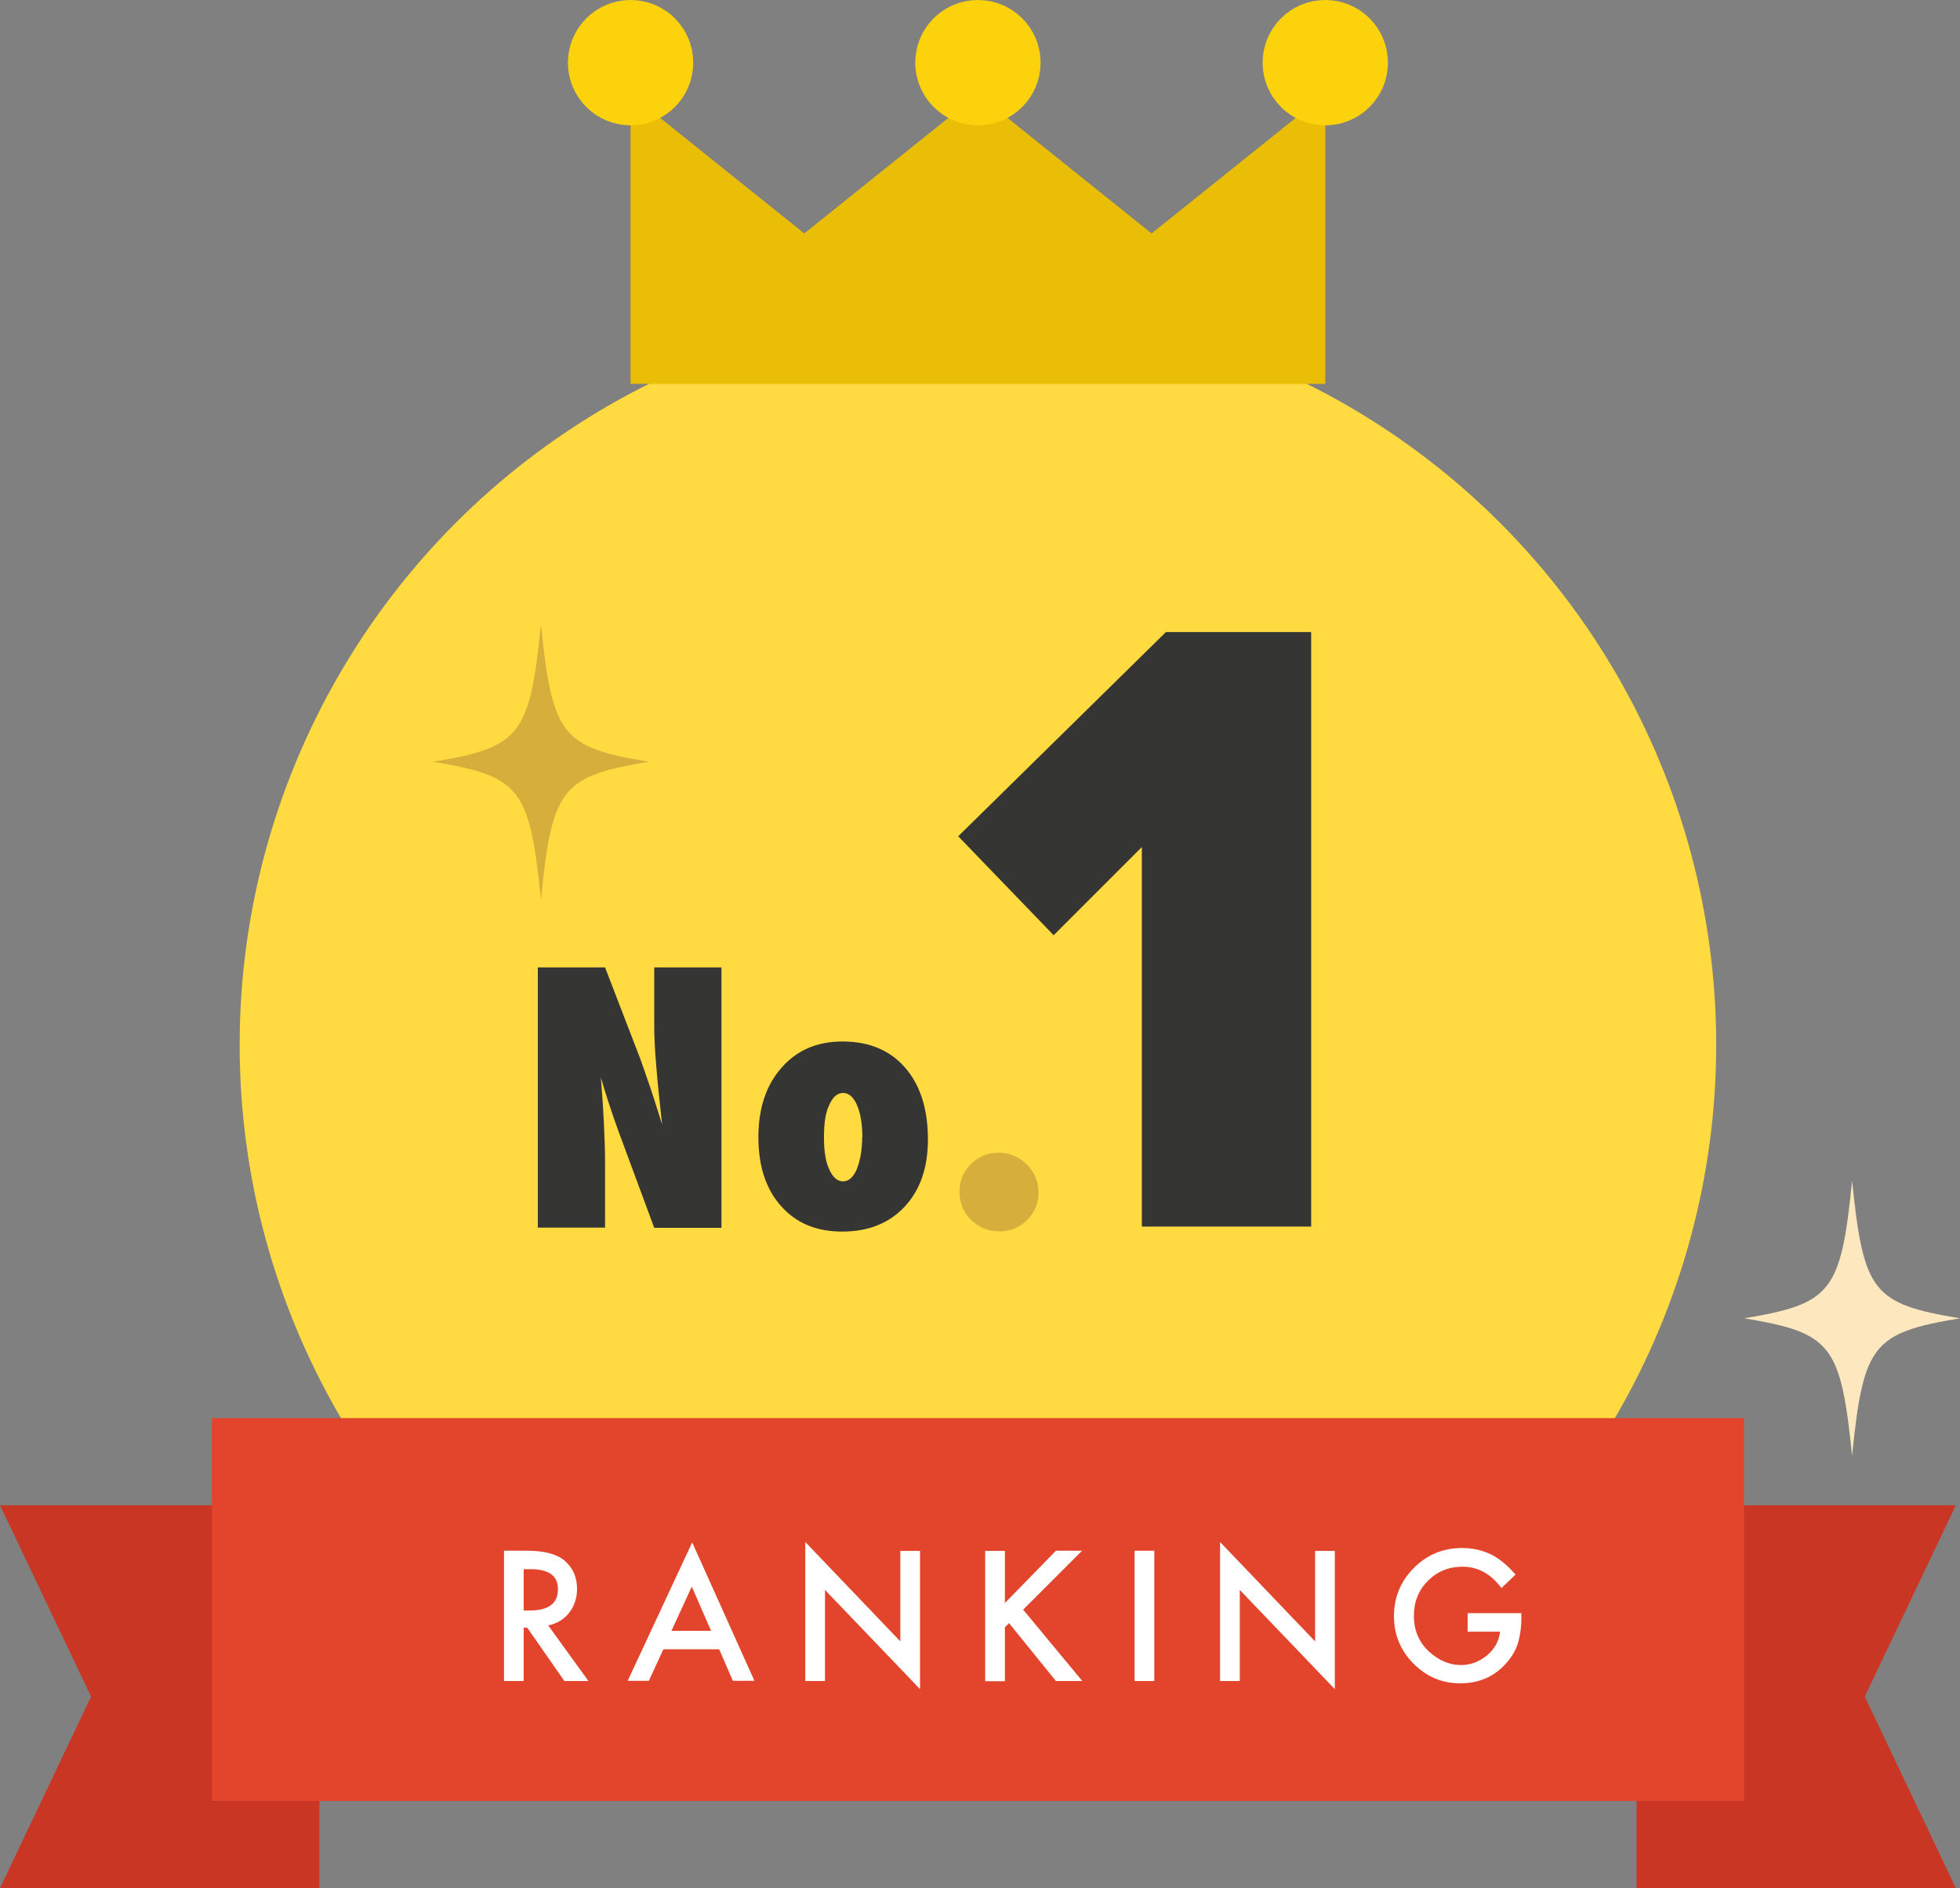 <?xml version="1.0" encoding="UTF-8"?><svg id="Layer_2" xmlns="http://www.w3.org/2000/svg" viewBox="0 0 94.46 90.99"><rect x="0" y="0" width="94.46" height="90.99" fill="#808080" stroke="none"/><defs><style>.cls-1{fill:#eabe06;}.cls-2{fill:#fff;}.cls-3{fill:#ffda40;}.cls-4{fill:#fce7be;}.cls-5{fill:#c93623;}.cls-6{fill:#e2452b;}.cls-7{fill:#d6ae3c;}.cls-8{fill:#353534;}.cls-9{fill:#fcd20d;stroke:#fcd20d;stroke-linejoin:round;stroke-width:3px;}</style></defs><g id="Layer_1-2"><circle class="cls-3" cx="47.13" cy="50.35" r="35.58"/><polygon class="cls-1" points="63.87 18.5 30.39 18.5 30.39 4.54 38.76 11.25 47.13 4.54 55.5 11.25 63.87 4.54 63.87 18.5"/><path class="cls-9" d="m48.65,3.02c0,.84-.68,1.52-1.52,1.52s-1.52-.68-1.52-1.52.68-1.52,1.52-1.52,1.52.68,1.52,1.52Z"/><path class="cls-9" d="m65.39,3.02c0,.84-.68,1.52-1.52,1.52s-1.52-.68-1.52-1.52.68-1.52,1.52-1.52,1.52.68,1.52,1.52Z"/><path class="cls-9" d="m31.91,3.02c0,.84-.68,1.52-1.52,1.52s-1.52-.68-1.52-1.52.68-1.52,1.52-1.52,1.52.68,1.52,1.52Z"/><path class="cls-8" d="m25.92,59.17v-12.55h3.24l1.7,4.41c.09.26.2.56.31.89.12.34.25.72.39,1.16l.35,1.11c-.12-1.09-.22-2.02-.28-2.8-.07-.77-.1-1.43-.1-1.95v-2.82h3.24v12.55h-3.24l-1.71-4.62c-.18-.49-.34-.96-.48-1.39-.14-.43-.27-.84-.38-1.23.07.88.12,1.65.15,2.31.03.66.05,1.23.05,1.72v3.2h-3.24Z"/><path class="cls-8" d="m44.72,54.91c0,1.36-.37,2.43-1.12,3.24-.75.8-1.75,1.2-3.01,1.2s-2.22-.41-2.95-1.23c-.73-.82-1.09-1.93-1.09-3.32s.37-2.5,1.11-3.34c.74-.85,1.72-1.27,2.94-1.27,1.28,0,2.29.42,3.02,1.26.73.84,1.1,1.99,1.1,3.46Zm-3.16-.11c0-.33-.02-.62-.07-.88-.04-.26-.11-.49-.19-.67-.08-.19-.18-.33-.29-.43-.11-.1-.24-.15-.38-.15-.28,0-.5.2-.67.59-.17.34-.25.85-.25,1.54s.08,1.18.25,1.54c.17.39.39.59.67.59.27,0,.49-.19.66-.58.17-.43.26-.94.26-1.52Z"/><path class="cls-7" d="m50.05,57.49c0,.51-.19.95-.56,1.31-.36.36-.81.54-1.33.54s-.97-.18-1.36-.55c-.37-.37-.56-.83-.56-1.36s.18-.96.55-1.33c.37-.37.81-.55,1.33-.55s.99.19,1.37.57c.37.37.56.83.56,1.37Z"/><polygon class="cls-5" points="15.39 90.99 0 90.99 4.39 81.76 0 72.54 15.39 72.54 15.39 90.99"/><polygon class="cls-5" points="78.87 72.54 94.26 72.54 89.87 81.76 94.26 90.99 78.87 90.99 78.87 72.54"/><rect class="cls-6" x="10.21" y="68.34" width="73.84" height="18.45"/><path class="cls-2" d="m26.42,78.33l1.94,2.68h-1.16l-1.79-2.57h-.17v2.57h-.95v-6.28h1.11c.83,0,1.43.16,1.8.47.41.35.61.8.61,1.37,0,.44-.13.83-.38,1.15-.25.32-.59.52-1.01.61Zm-1.18-.72h.3c.9,0,1.35-.34,1.35-1.03,0-.64-.44-.96-1.31-.96h-.34v1.99Z"/><path class="cls-2" d="m34.66,79.48h-2.69l-.7,1.52h-1.02l3.11-6.67,3,6.67h-1.04l-.66-1.52Zm-.39-.89l-.93-2.13-.98,2.13h1.91Z"/><path class="cls-2" d="m38.81,81.01v-6.7l4.58,4.79v-4.36h.95v6.66l-4.58-4.78v4.39h-.95Z"/><path class="cls-2" d="m48.45,77.23l2.44-2.5h1.26l-2.84,2.84,2.85,3.44h-1.27l-2.26-2.79-.2.2v2.6h-.95v-6.28h.95v2.5Z"/><path class="cls-2" d="m55.63,74.73v6.28h-.95v-6.28h.95Z"/><path class="cls-2" d="m58.8,81.01v-6.7l4.58,4.79v-4.36h.95v6.66l-4.58-4.78v4.39h-.95Z"/><path class="cls-2" d="m70.73,77.74h2.59v.21c0,.47-.06.89-.17,1.25-.11.34-.29.65-.55.94-.58.66-1.32.98-2.22.98s-1.63-.32-2.26-.95c-.63-.64-.94-1.4-.94-2.29s.32-1.68.96-2.32c.64-.64,1.41-.96,2.33-.96.49,0,.95.1,1.37.3.41.2.81.53,1.2.98l-.68.65c-.51-.69-1.14-1.03-1.88-1.03-.66,0-1.22.23-1.67.69-.45.45-.67,1.01-.67,1.69s.25,1.28.75,1.73c.47.42.98.63,1.52.63.47,0,.88-.16,1.26-.47.37-.32.58-.7.62-1.14h-1.56v-.89Z"/><path class="cls-8" d="m55.03,59.12v-18.3l-4.25,4.25-4.6-4.77,10.01-9.84h7v28.65h-8.16Z"/><path class="cls-4" d="m94.46,63.53c-4.21.7-4.66,1.26-5.2,6.63-.55-5.37-.99-5.93-5.2-6.63,4.21-.7,4.66-1.26,5.2-6.63.55,5.37.99,5.93,5.2,6.63Z"/><path class="cls-7" d="m31.27,36.71c-4.21.7-4.66,1.26-5.2,6.63-.55-5.37-.99-5.93-5.2-6.63,4.21-.7,4.66-1.26,5.2-6.63.55,5.37.99,5.93,5.2,6.63Z"/></g></svg>